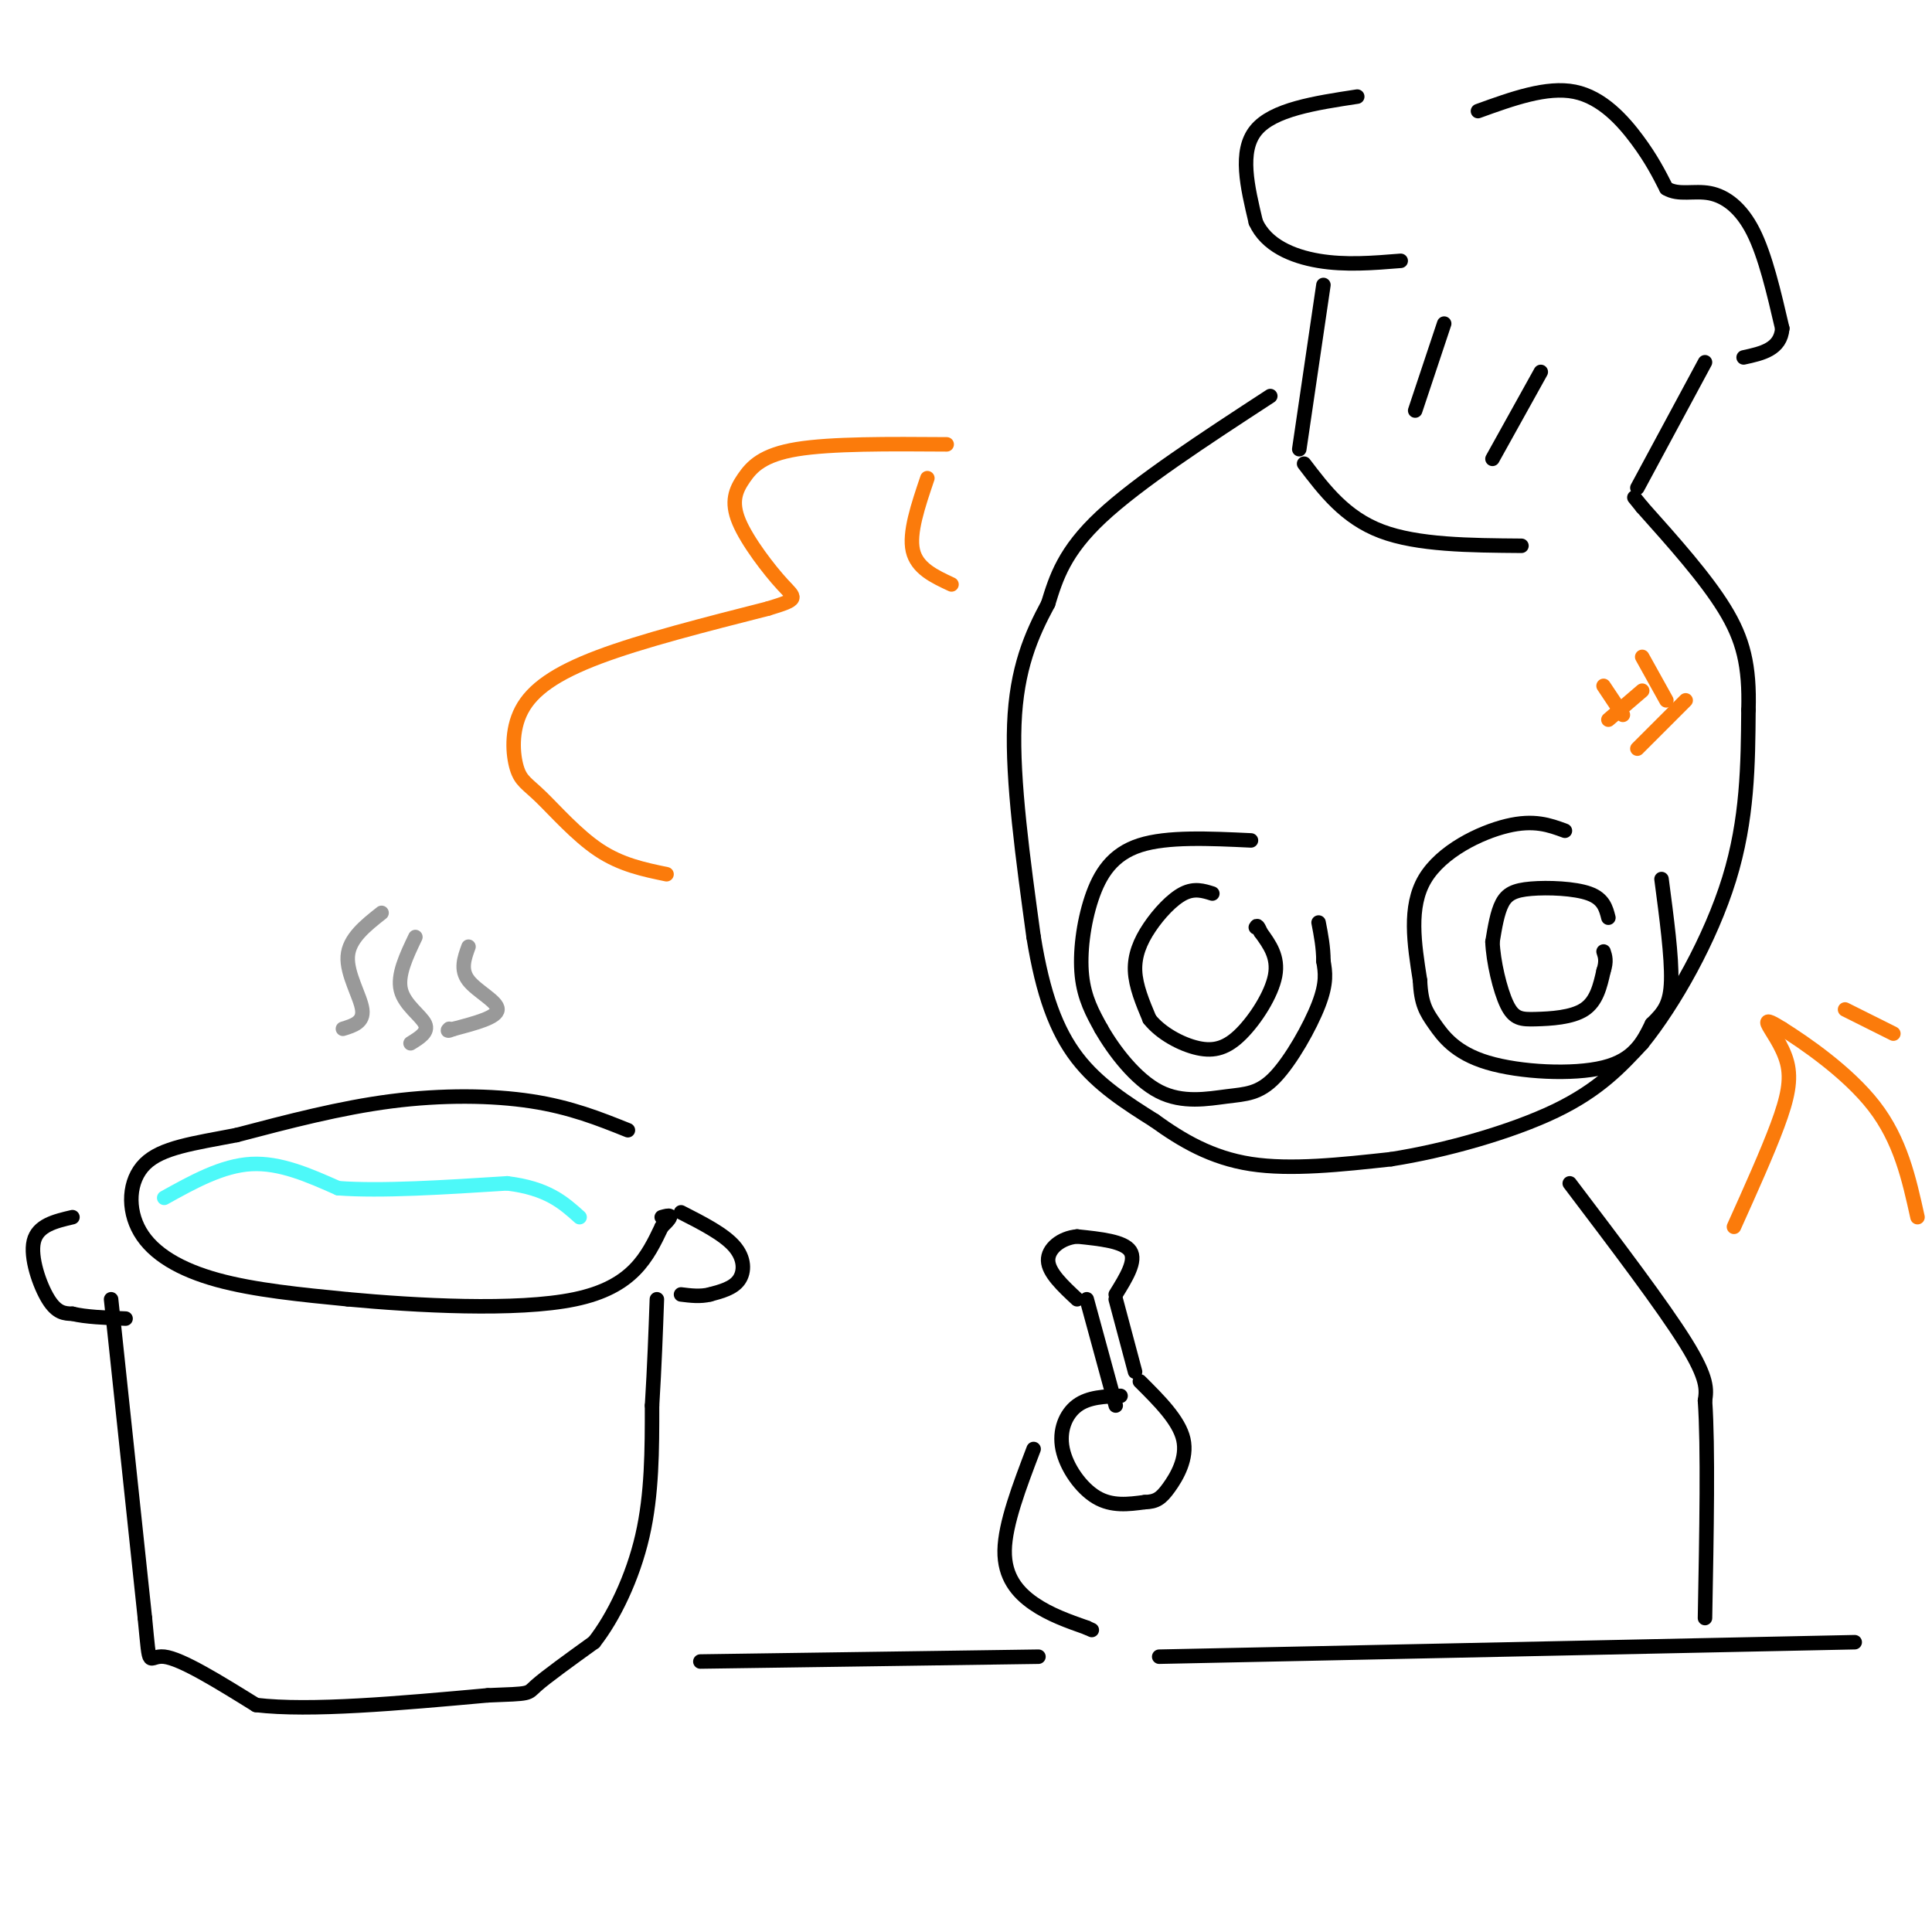 <svg viewBox='0 0 400 400' version='1.1' xmlns='http://www.w3.org/2000/svg' xmlns:xlink='http://www.w3.org/1999/xlink'><g fill='none' stroke='rgb(0,0,0)' stroke-width='3' stroke-linecap='round' stroke-linejoin='round'><path d='M263,82c-13.667,8.917 -27.333,17.833 -35,25c-7.667,7.167 -9.333,12.583 -11,18'/><path d='M217,125c-3.444,6.400 -6.556,13.400 -7,25c-0.444,11.600 1.778,27.800 4,44'/><path d='M214,194c1.911,11.822 4.689,19.378 9,25c4.311,5.622 10.156,9.311 16,13'/><path d='M239,232c5.644,4.067 11.756,7.733 20,9c8.244,1.267 18.622,0.133 29,-1'/><path d='M288,240c11.267,-1.756 24.933,-5.644 34,-10c9.067,-4.356 13.533,-9.178 18,-14'/><path d='M340,216c6.622,-8.178 14.178,-21.622 18,-34c3.822,-12.378 3.911,-23.689 4,-35'/><path d='M362,147c0.267,-9.178 -1.067,-14.622 -5,-21c-3.933,-6.378 -10.467,-13.689 -17,-21'/><path d='M340,105c-2.833,-3.500 -1.417,-1.750 0,0'/><path d='M259,174c-8.673,-0.411 -17.345,-0.821 -23,1c-5.655,1.821 -8.292,5.875 -10,11c-1.708,5.125 -2.488,11.321 -2,16c0.488,4.679 2.244,7.839 4,11'/><path d='M228,213c2.612,4.577 7.142,10.519 12,13c4.858,2.481 10.044,1.500 14,1c3.956,-0.500 6.680,-0.519 10,-4c3.320,-3.481 7.234,-10.423 9,-15c1.766,-4.577 1.383,-6.788 1,-9'/><path d='M274,199c0.000,-2.833 -0.500,-5.417 -1,-8'/><path d='M324,172c-3.200,-1.178 -6.400,-2.356 -12,-1c-5.600,1.356 -13.600,5.244 -17,11c-3.400,5.756 -2.200,13.378 -1,21'/><path d='M294,203c0.209,4.847 1.231,6.464 3,9c1.769,2.536 4.284,5.990 11,8c6.716,2.010 17.633,2.574 24,1c6.367,-1.574 8.183,-5.287 10,-9'/><path d='M342,212c2.533,-2.467 3.867,-4.133 4,-9c0.133,-4.867 -0.933,-12.933 -2,-21'/><path d='M333,190c-0.500,-1.958 -1.000,-3.917 -4,-5c-3.000,-1.083 -8.500,-1.292 -12,-1c-3.500,0.292 -5.000,1.083 -6,3c-1.000,1.917 -1.500,4.958 -2,8'/><path d='M309,195c0.153,3.994 1.536,9.978 3,13c1.464,3.022 3.010,3.083 6,3c2.990,-0.083 7.426,-0.309 10,-2c2.574,-1.691 3.287,-4.845 4,-8'/><path d='M332,201c0.667,-2.000 0.333,-3.000 0,-4'/><path d='M251,185c-1.851,-0.583 -3.702,-1.167 -6,0c-2.298,1.167 -5.042,4.083 -7,7c-1.958,2.917 -3.131,5.833 -3,9c0.131,3.167 1.565,6.583 3,10'/><path d='M238,211c2.305,2.925 6.566,5.238 10,6c3.434,0.762 6.040,-0.026 9,-3c2.960,-2.974 6.274,-8.136 7,-12c0.726,-3.864 -1.137,-6.432 -3,-9'/><path d='M261,193c-0.667,-1.667 -0.833,-1.333 -1,-1'/><path d='M232,289c-3.315,0.119 -6.631,0.238 -9,2c-2.369,1.762 -3.792,5.167 -3,9c0.792,3.833 3.798,8.095 7,10c3.202,1.905 6.601,1.452 10,1'/><path d='M237,311c2.393,-0.071 3.375,-0.750 5,-3c1.625,-2.250 3.893,-6.071 3,-10c-0.893,-3.929 -4.946,-7.964 -9,-12'/><path d='M225,269c0.000,0.000 6.000,22.000 6,22'/><path d='M231,269c0.000,0.000 4.000,15.000 4,15'/><path d='M231,268c2.167,-3.500 4.333,-7.000 3,-9c-1.333,-2.000 -6.167,-2.500 -11,-3'/><path d='M223,256c-3.311,0.289 -6.089,2.511 -6,5c0.089,2.489 3.044,5.244 6,8'/><path d='M214,300c-2.956,7.756 -5.911,15.511 -6,21c-0.089,5.489 2.689,8.711 6,11c3.311,2.289 7.156,3.644 11,5'/><path d='M225,337c1.833,0.833 0.917,0.417 0,0'/><path d='M325,245c9.667,12.750 19.333,25.500 24,33c4.667,7.500 4.333,9.750 4,12'/><path d='M353,290c0.667,9.500 0.333,27.250 0,45'/><path d='M274,59c0.000,0.000 -5.000,34.000 -5,34'/><path d='M353,75c0.000,0.000 -14.000,26.000 -14,26'/><path d='M270,96c4.250,5.583 8.500,11.167 16,14c7.500,2.833 18.250,2.917 29,3'/><path d='M281,20c-8.750,1.333 -17.500,2.667 -21,7c-3.500,4.333 -1.750,11.667 0,19'/><path d='M260,46c2.133,4.733 7.467,7.067 13,8c5.533,0.933 11.267,0.467 17,0'/><path d='M306,23c7.133,-2.578 14.267,-5.156 20,-4c5.733,1.156 10.067,6.044 13,10c2.933,3.956 4.467,6.978 6,10'/><path d='M345,39c2.500,1.536 5.750,0.375 9,1c3.250,0.625 6.500,3.036 9,8c2.500,4.964 4.250,12.482 6,20'/><path d='M369,68c-0.333,4.333 -4.167,5.167 -8,6'/><path d='M299,67c0.000,0.000 -6.000,18.000 -6,18'/><path d='M319,77c0.000,0.000 -10.000,18.000 -10,18'/><path d='M130,234c-5.933,-2.378 -11.867,-4.756 -20,-6c-8.133,-1.244 -18.467,-1.356 -29,0c-10.533,1.356 -21.267,4.178 -32,7'/><path d='M49,235c-9.024,1.740 -15.584,2.590 -19,6c-3.416,3.410 -3.689,9.380 -1,14c2.689,4.620 8.340,7.892 16,10c7.660,2.108 17.330,3.054 27,4'/><path d='M72,269c13.844,1.289 34.956,2.511 47,0c12.044,-2.511 15.022,-8.756 18,-15'/><path d='M137,254c3.000,-2.833 1.500,-2.417 0,-2'/><path d='M23,269c0.000,0.000 7.000,66.000 7,66'/><path d='M30,335c1.133,11.600 0.467,7.600 4,8c3.533,0.400 11.267,5.200 19,10'/><path d='M53,353c11.167,1.333 29.583,-0.333 48,-2'/><path d='M101,351c9.156,-0.356 8.044,-0.244 10,-2c1.956,-1.756 6.978,-5.378 12,-9'/><path d='M123,340c4.000,-5.089 8.000,-13.311 10,-22c2.000,-8.689 2.000,-17.844 2,-27'/><path d='M135,291c0.500,-8.167 0.750,-15.083 1,-22'/><path d='M141,251c4.400,2.244 8.800,4.489 11,7c2.200,2.511 2.200,5.289 1,7c-1.200,1.711 -3.600,2.356 -6,3'/><path d='M147,268c-2.000,0.500 -4.000,0.250 -6,0'/><path d='M15,252c-3.600,0.844 -7.200,1.689 -8,5c-0.800,3.311 1.200,9.089 3,12c1.800,2.911 3.400,2.956 5,3'/><path d='M15,272c2.667,0.667 6.833,0.833 11,1'/></g>
<g fill='none' stroke='rgb(77,249,249)' stroke-width='3' stroke-linecap='round' stroke-linejoin='round'><path d='M34,248c6.000,-3.333 12.000,-6.667 18,-7c6.000,-0.333 12.000,2.333 18,5'/><path d='M70,246c8.833,0.667 21.917,-0.167 35,-1'/><path d='M105,245c8.333,1.000 11.667,4.000 15,7'/></g>
<g fill='none' stroke='rgb(153,153,153)' stroke-width='3' stroke-linecap='round' stroke-linejoin='round'><path d='M79,189c-3.378,2.667 -6.756,5.333 -7,9c-0.244,3.667 2.644,8.333 3,11c0.356,2.667 -1.822,3.333 -4,4'/><path d='M86,194c-1.889,3.956 -3.778,7.911 -3,11c0.778,3.089 4.222,5.311 5,7c0.778,1.689 -1.111,2.844 -3,4'/><path d='M97,196c-0.867,2.378 -1.733,4.756 0,7c1.733,2.244 6.067,4.356 6,6c-0.067,1.644 -4.533,2.822 -9,4'/><path d='M94,213c-1.667,0.667 -1.333,0.333 -1,0'/></g>
<g fill='none' stroke='rgb(0,0,0)' stroke-width='3' stroke-linecap='round' stroke-linejoin='round'><path d='M145,344c0.000,0.000 70.000,-1.000 70,-1'/><path d='M240,343c0.000,0.000 144.000,-3.000 144,-3'/></g>
<g fill='none' stroke='rgb(251,123,11)' stroke-width='3' stroke-linecap='round' stroke-linejoin='round'><path d='M138,181c-4.699,-0.971 -9.397,-1.943 -14,-5c-4.603,-3.057 -9.109,-8.200 -12,-11c-2.891,-2.800 -4.167,-3.256 -5,-6c-0.833,-2.744 -1.224,-7.777 1,-12c2.224,-4.223 7.064,-7.635 16,-11c8.936,-3.365 21.968,-6.682 35,-10'/><path d='M159,126c6.636,-2.012 5.726,-2.042 3,-5c-2.726,-2.958 -7.267,-8.844 -9,-13c-1.733,-4.156 -0.659,-6.580 1,-9c1.659,-2.420 3.903,-4.834 11,-6c7.097,-1.166 19.049,-1.083 31,-1'/><path d='M192,99c-1.917,5.667 -3.833,11.333 -3,15c0.833,3.667 4.417,5.333 8,7'/><path d='M359,254c3.440,-7.649 6.881,-15.298 9,-21c2.119,-5.702 2.917,-9.458 2,-13c-0.917,-3.542 -3.548,-6.869 -4,-8c-0.452,-1.131 1.274,-0.065 3,1'/><path d='M369,213c4.289,2.689 13.511,8.911 19,16c5.489,7.089 7.244,15.044 9,23'/><path d='M382,209c0.000,0.000 10.000,5.000 10,5'/><path d='M332,142c0.000,0.000 4.000,6.000 4,6'/><path d='M340,136c0.000,0.000 5.000,9.000 5,9'/><path d='M333,149c0.000,0.000 7.000,-6.000 7,-6'/><path d='M349,145c0.000,0.000 -10.000,10.000 -10,10'/></g>
</svg>